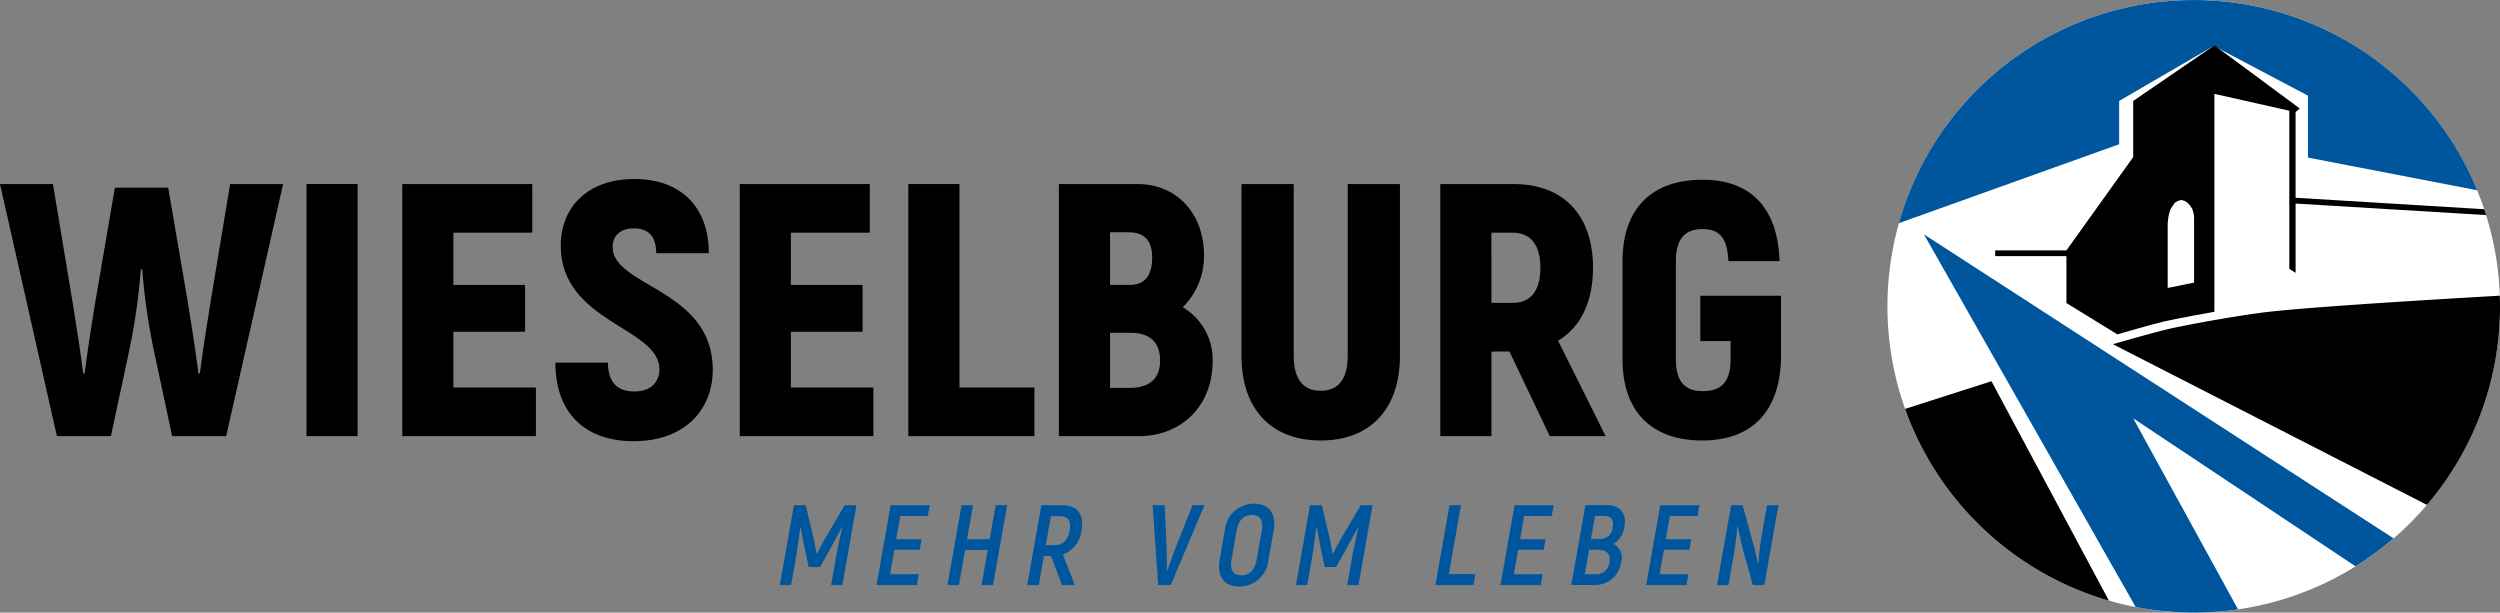 <svg xmlns="http://www.w3.org/2000/svg" xmlns:xlink="http://www.w3.org/1999/xlink" width="326.374" height="79.971" viewBox="0 0 326.374 79.971">
  <rect x="0" y="0" width="326.374" height="79.971" fill="#808080" stroke="none"/>
  <defs>
    <clipPath id="clip-path">
      <rect id="Rechteck_120" data-name="Rechteck 120" width="326.374" height="79.97" fill="none"/>
    </clipPath>
  </defs>
  <g id="LogoWieselburg" transform="translate(-41.375 -15.525)">
    <g id="Gruppe_120" data-name="Gruppe 120" transform="translate(41.375 15.525)">
      <g id="Gruppe_119" data-name="Gruppe 119" clip-path="url(#clip-path)">
        <path id="Pfad_124" data-name="Pfad 124" d="M362.835,47.951h6.912l2.585,15.562c.376,2.4,1.035,6.442,1.364,9.17h.189c.329-2.727.986-6.772,1.364-9.17l2.585-15.092h6.96l2.583,15.092c.376,2.4,1.036,6.442,1.364,9.17h.189c.329-2.727.988-6.772,1.364-9.17l2.585-15.562h6.912l-7.428,32.911h-7.054l-2.35-11a82.26,82.26,0,0,1-1.553-10.767h-.189a82.246,82.246,0,0,1-1.551,10.767l-2.349,11h-7.054Z" transform="translate(-362.835 -23.923)"/>
        <rect id="Rechteck_119" data-name="Rechteck 119" width="6.676" height="32.911" transform="translate(40.012 24.026)"/>
        <path id="Pfad_125" data-name="Pfad 125" d="M409.472,74.515v6.347H392.027V47.951H409V54.3h-10.3v6.817h9.357v6.115h-9.357v7.286Z" transform="translate(-339.509 -23.923)"/>
        <path id="Pfad_126" data-name="Pfad 126" d="M403.136,71.564H410c0,2.634,1.315,3.76,3.433,3.76,2.209,0,3.29-1.27,3.29-2.914,0-5.453-12.883-6.111-12.883-16.126,0-5.03,3.526-8.7,9.592-8.7s9.733,3.62,9.733,9.686H416.3c0-2.162-.986-3.245-2.914-3.245-1.74,0-2.774.941-2.774,2.447,0,5.172,13.072,5.5,13.072,15.986,0,5.406-3.81,9.357-10.346,9.357-6.252,0-10.2-3.621-10.2-10.251" transform="translate(-330.633 -24.216)"/>
        <path id="Pfad_127" data-name="Pfad 127" d="M433.961,74.515v6.347H416.518V47.951H433.49V54.3h-10.3v6.817h9.359v6.115h-9.359v7.286Z" transform="translate(-319.941 -23.923)"/>
        <path id="Pfad_128" data-name="Pfad 128" d="M445.206,74.515v6.347H428.748V47.951h6.678V74.515Z" transform="translate(-310.168 -23.923)"/>
        <path id="Pfad_129" data-name="Pfad 129" d="M459.751,71.036c0,5.879-4.044,9.826-9.686,9.826H439.674V47.951h10.251c5.079,0,8.7,3.76,8.7,9.357a9.419,9.419,0,0,1-2.774,6.725,7.953,7.953,0,0,1,3.9,7m-13.4-16.785v6.865h2.634c1.88,0,2.868-1.223,2.868-3.528,0-2.209-.941-3.337-3.1-3.337Zm6.536,16.738c0-2.4-1.364-3.62-3.855-3.62h-2.68v7.193h2.538c2.634,0,4-1.222,4-3.573" transform="translate(-301.439 -23.923)"/>
        <path id="Pfad_130" data-name="Pfad 130" d="M452.925,70.379V47.952h6.818V70.379c0,2.961,1.173,4.559,3.526,4.559s3.526-1.6,3.526-4.559V47.952h6.818V70.379c0,6.912-3.855,11.05-10.345,11.05s-10.344-4.138-10.344-11.05" transform="translate(-290.851 -23.922)"/>
        <path id="Pfad_131" data-name="Pfad 131" d="M476.38,69.815h-2.351V80.862h-6.676V47.951H476.9c6.536,0,10.391,4.042,10.391,10.954,0,4.469-1.644,7.759-4.561,9.5l6.207,12.458h-7.288Zm-2.351-6.349H476.8c2.353,0,3.62-1.6,3.62-4.561,0-3.01-1.266-4.607-3.62-4.607h-2.774Z" transform="translate(-279.323 -23.923)"/>
        <path id="Pfad_132" data-name="Pfad 132" d="M480.576,71.051V58.264c0-6.912,3.857-10.627,10.44-10.627,6.347,0,9.826,3.715,10.062,10.627H494.4c-.14-2.963-1.081-4.185-3.384-4.185-2.256,0-3.479,1.222-3.479,4.185V71.051c0,2.961,1.175,4.185,3.526,4.185,2.443,0,3.621-1.223,3.621-4.185V68.7h-3.951V62.778h10.533v8.274c-.189,6.912-3.857,10.627-10.3,10.627-6.536,0-10.393-3.715-10.393-10.627" transform="translate(-268.756 -24.174)"/>
        <path id="Pfad_133" data-name="Pfad 133" d="M429.43,71.254l-1.839,10.429h-1.475l.716-4.066c.241-1.193.462-2.281.714-3.368l-.056-.031c-.444.835-.97,1.788-1.5,2.742l-1.324,2.368h-1.49l-.493-2.368c-.189-.953-.378-1.907-.529-2.742l-.065.031c-.148,1.087-.3,2.175-.475,3.368l-.718,4.066h-1.475l1.84-10.429H422.8l1.013,4.231c.133.6.315,1.594.4,2.071h.059c.246-.477.781-1.475,1.123-2.071l2.506-4.231Z" transform="translate(-317.617 -5.303)" fill="#00569d"/>
        <path id="Pfad_134" data-name="Pfad 134" d="M431.954,80.267l-.248,1.414h-5.26l1.839-10.427h5.111l-.25,1.416h-3.605l-.533,3.024h3.323l-.245,1.385h-3.323l-.561,3.188Z" transform="translate(-312.009 -5.304)" fill="#00569d"/>
        <path id="Pfad_135" data-name="Pfad 135" d="M439.383,71.254l-1.839,10.429h-1.5l.806-4.575H433.9l-.806,4.575h-1.5l1.837-10.429h1.506l-.783,4.44h2.95l.783-4.44Z" transform="translate(-307.901 -5.304)" fill="#00569d"/>
        <path id="Pfad_136" data-name="Pfad 136" d="M440.49,77.9h-.939l-.667,3.785h-1.506l1.839-10.427h2.7c2,0,2.918,1.191,2.553,3.263a3.815,3.815,0,0,1-2.438,3.172l1.562,3.992h-1.669Zm-.687-1.428h1.162c1.058,0,1.729-.687,1.948-1.923s-.223-1.862-1.267-1.862h-1.178Z" transform="translate(-303.273 -5.303)" fill="#00569d"/>
        <path id="Pfad_137" data-name="Pfad 137" d="M446.478,71.254h1.58L448.3,77c.045.925.031,1.939.034,2.772h.059c.3-.833.653-1.848,1.009-2.772l2.279-5.75h1.565l-4.4,10.429H447.2Z" transform="translate(-296.002 -5.303)" fill="#00569d"/>
        <path id="Pfad_138" data-name="Pfad 138" d="M451.379,78.461l.671-3.814a3.811,3.811,0,0,1,3.807-3.5c2,0,2.956,1.326,2.571,3.5l-.673,3.814a3.809,3.809,0,0,1-3.805,3.5c-2,0-2.956-1.326-2.571-3.5m4.827,0,.673-3.814c.23-1.313-.209-2.028-1.281-2.028-1.089,0-1.767.714-2,2.028l-.671,3.814c-.23,1.312.194,2.026,1.281,2.026s1.765-.714,2-2.026" transform="translate(-292.153 -5.39)" fill="#00569d"/>
        <path id="Pfad_139" data-name="Pfad 139" d="M466.883,71.254l-1.839,10.429h-1.475l.716-4.066c.241-1.193.464-2.281.712-3.368l-.054-.031c-.444.835-.97,1.788-1.5,2.742l-1.326,2.368h-1.49l-.493-2.368c-.187-.953-.376-1.907-.529-2.742l-.065.031c-.146,1.087-.293,2.175-.473,3.368l-.72,4.066h-1.473l1.84-10.429h1.533l1.013,4.231c.131.6.313,1.594.394,2.071h.061c.246-.477.781-1.475,1.123-2.071l2.506-4.231Z" transform="translate(-287.692 -5.303)" fill="#00569d"/>
        <path id="Pfad_140" data-name="Pfad 140" d="M472.214,80.252l-.254,1.43H467l1.839-10.429h1.5l-1.587,9Z" transform="translate(-279.604 -5.304)" fill="#00569d"/>
        <path id="Pfad_141" data-name="Pfad 141" d="M477.226,80.267l-.248,1.414h-5.26l1.839-10.427h5.111l-.25,1.416h-3.605l-.533,3.024H477.6l-.245,1.385h-3.323l-.561,3.188Z" transform="translate(-275.835 -5.304)" fill="#00569d"/>
        <path id="Pfad_142" data-name="Pfad 142" d="M483.371,78.7a3.437,3.437,0,0,1-3.535,2.979h-2.979L478.7,71.253h2.83c1.684,0,2.58,1.088,2.272,2.83a3.173,3.173,0,0,1-1.452,2.236,2.025,2.025,0,0,1,1.025,2.384m-3.422-6.034-.527,2.994h1.193a1.586,1.586,0,0,0,1.641-1.533c.174-.984-.191-1.461-1.159-1.461Zm1.887,6.034c.191-1.072-.385-1.623-1.443-1.623h-1.221l-.561,3.188h1.279a1.748,1.748,0,0,0,1.947-1.565" transform="translate(-271.728 -5.304)" fill="#00569d"/>
        <path id="Pfad_143" data-name="Pfad 143" d="M487.8,80.267l-.248,1.414h-5.26l1.839-10.427h5.113l-.252,1.416h-3.605l-.532,3.024h3.323l-.245,1.385h-3.323l-.561,3.188Z" transform="translate(-267.383 -5.304)" fill="#00569d"/>
        <path id="Pfad_144" data-name="Pfad 144" d="M489.274,71.254h1.5l1.461,5.318c.191.7.407,1.668.549,2.3l.052-.029c.061-1.029.246-2.594.41-3.519l.716-4.066h1.49l-1.839,10.429h-1.506l-1.423-5.111c-.174-.774-.416-1.862-.55-2.531l-.05.031c-.078,1.042-.279,2.6-.455,3.589l-.707,4.023h-1.49Z" transform="translate(-263.276 -5.303)" fill="#00569d"/>
        <path id="Pfad_145" data-name="Pfad 145" d="M579.771,74.581A39.985,39.985,0,1,1,539.785,34.6a39.984,39.984,0,0,1,39.985,39.985" transform="translate(-253.396 -34.594)" fill="#fff"/>
        <path id="Pfad_146" data-name="Pfad 146" d="M576.135,59.431a40,40,0,0,0-75.507,4.3l28.761-10.3V47.773l12.354-7.185,12.291,6.491v8.085Z" transform="translate(-252.734 -34.595)" fill="#00569d"/>
        <path id="Pfad_147" data-name="Pfad 147" d="M563.761,91.291,502.448,51.6l27.646,48.658a40.336,40.336,0,0,0,13.363.3L529.768,75.618,558.8,94.94a40.132,40.132,0,0,0,4.956-3.648" transform="translate(-251.28 -21.007)" fill="#00569d"/>
        <path id="Pfad_148" data-name="Pfad 148" d="M527.692,90.909l-15.333-28.65-11.28,3.614a40.084,40.084,0,0,0,26.613,25.035" transform="translate(-252.374 -12.491)"/>
        <path id="Pfad_149" data-name="Pfad 149" d="M566.7,57.436c0-.464-.011-.925-.027-1.383,0,0-22.626,1.258-30.13,2.1-3.256.363-9.713,1.493-12.912,2.2-1.889.417-7.47,2.029-7.47,2.029l41,20.978a39.83,39.83,0,0,0,9.54-25.919" transform="translate(-240.324 -17.449)"/>
        <path id="Pfad_150" data-name="Pfad 150" d="M571.473,59.259l-24.634-1.495V46.572l.55-.464L536.3,37.91h-.12l-10.539,7.214v7.333l-8.72,12.179h-9.3v.752h9.3v6.119l6.649,4.089s4.537-1.319,6.07-1.677c1.637-.383,6.6-1.274,6.6-1.274V44.2l9.781,2.2V67.047l.819.52V58.52l24.884,1.506q-.121-.386-.25-.766m-37.886,9.583-3.445.694V61.1l.072-.676.122-.637.191-.577.315-.462.241-.347.435-.236.382-.113.435.113.383.236.362.4.266.407.194.635.047.579Z" transform="translate(-247.152 -31.946)"/>
      </g>
    </g>
  </g>
</svg>
